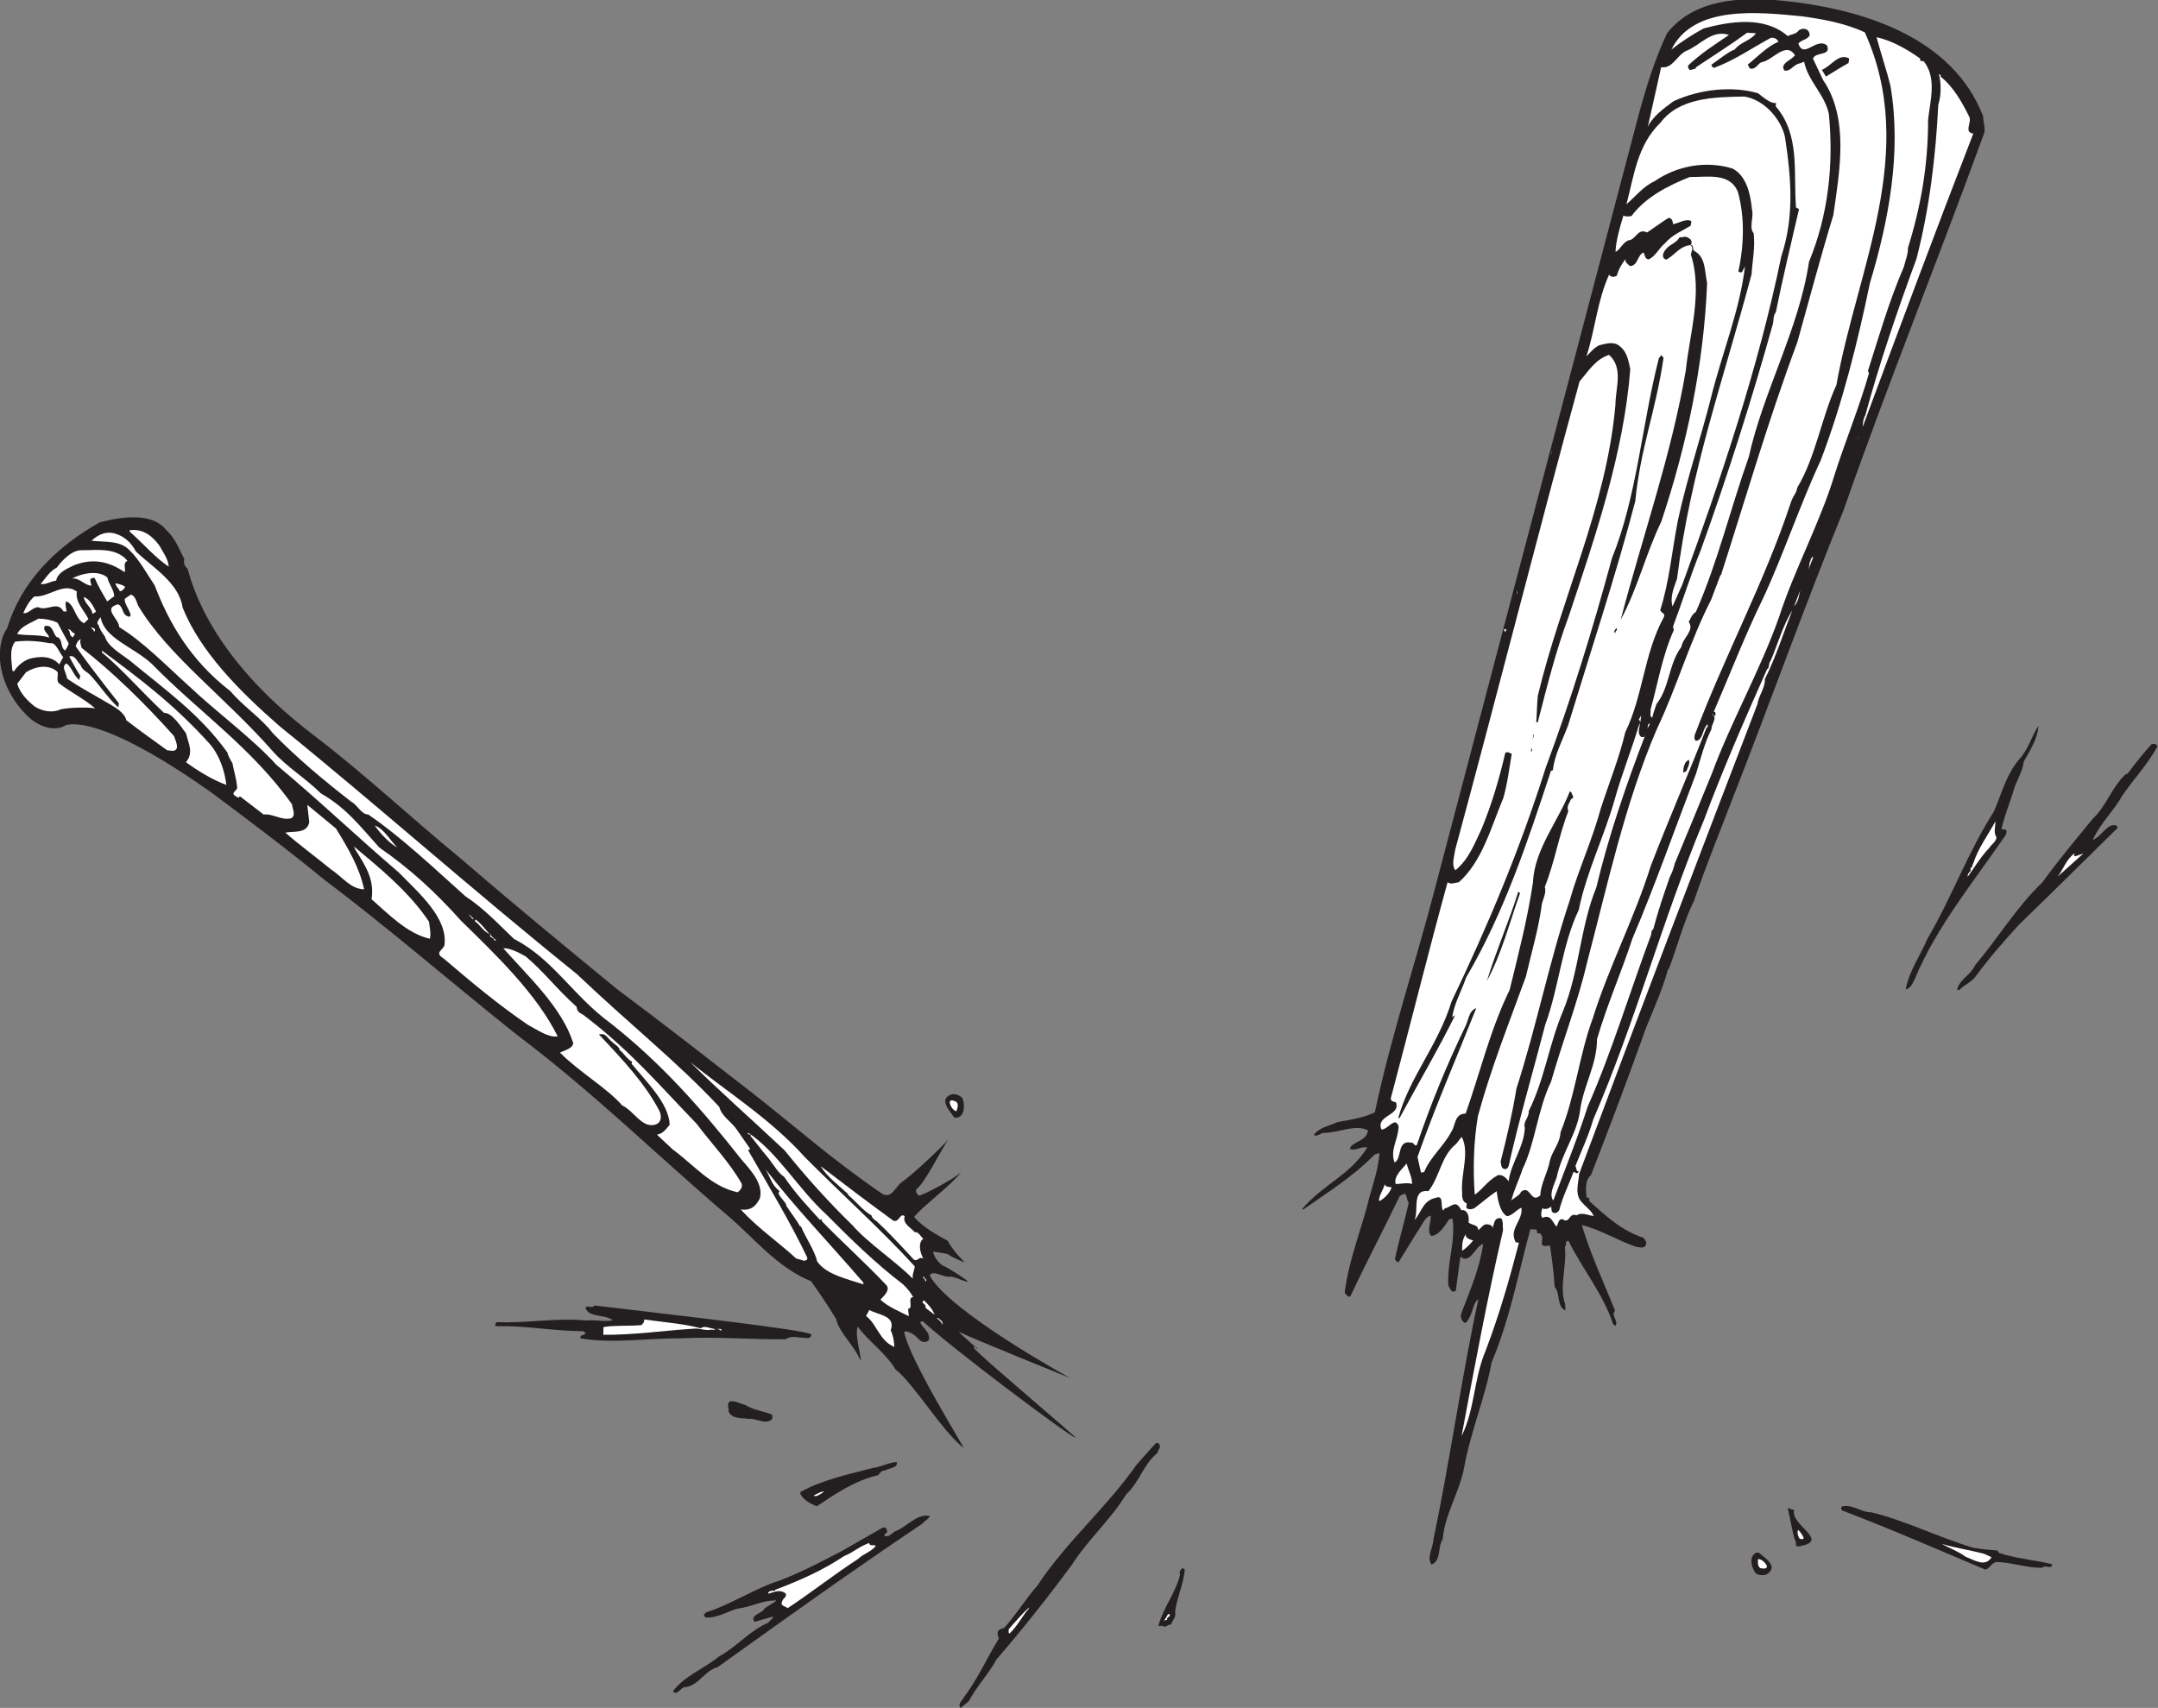 <?xml version="1.0" encoding="UTF-8" standalone="no"?>
<svg
   xmlns:dc="http://purl.org/dc/elements/1.1/"
   xmlns:cc="http://creativecommons.org/ns#"
   xmlns:rdf="http://www.w3.org/1999/02/22-rdf-syntax-ns#"
   xmlns:svg="http://www.w3.org/2000/svg"
   xmlns="http://www.w3.org/2000/svg"
   viewBox="0 0 536.933 425.013"
   height="425.013"
   width="536.933"
   xml:space="preserve"
   id="svg2"
   version="1.1"><rect x="0" y="0" width="536.933" height="425.013" fill="#808080" stroke="none"/><defs
     id="defs6" /><g
     transform="matrix(1.333,0,0,-1.333,0,425.013)"
     id="g10"><g
       transform="scale(0.1)"
       id="g12"><path
         id="path14"
         style="fill:#231f20;fill-opacity:1;fill-rule:nonzero;stroke:none"
         d="m 1494.16,403.262 c 43.2,23.441 90.88,32.988 135.78,44.836 14.59,1.453 29.29,10.398 43.79,10.847 3.2,-11.246 -14.2,-10.5 -21.6,-15.945 -6.49,0.949 -9.4,-4.348 -13.09,-8.598 -41.7,-8.996 -81.19,-35.691 -114.28,-57.886 -12.2,4.398 -25.19,11.843 -30.89,22.742 l 0.29,4.004 v 0" /><path
         id="path16"
         style="fill:#ffffff;fill-opacity:1;fill-rule:nonzero;stroke:none"
         d="m 1538.26,404.109 -7.4,-5.496 0.1,0.996 c -1.7,-2.402 -9.5,-6.3 -12.2,-3.093 6.1,2.547 13,7.547 19.5,7.593 v 0" /><path
         id="path18"
         style="fill:#231f20;fill-opacity:1;fill-rule:nonzero;stroke:none"
         d="m 1361.4,571.57 c 8.49,3.496 21.49,-4.297 28.89,-5.648 17,-10.395 33.19,-11.293 50.49,-18.195 0.5,-2.2 2.1,-6.2 -0.2,-9.204 -12.5,-10.789 -29.99,3.305 -43.49,1.008 -11.3,2.297 -30.59,-1.101 -37.19,13.899 1.5,5.793 -4.1,12.34 1.5,18.14 v 0" /><path
         id="path20"
         style="fill:#231f20;fill-opacity:1;fill-rule:nonzero;stroke:none"
         d="m 1109.55,751.281 c -4.9,-7 -13.5,2.403 -16.89,-5.148 8.59,-18.348 35.99,-10.645 51.09,-22.445 -15.4,-3.696 -32,1.648 -48.89,-0.45 -56.99,5.45 -113.278,-5.554 -167.165,-3.054 -2.5,-1.493 -5,-5.047 -2.402,-7.493 58.391,1.051 105.877,-9.05 163.767,-9.496 l 4.49,-3.449 c -2.5,-0.504 -2.89,-5 -6.39,-3.555 -3,-1.046 -5.5,-4.546 -2.5,-6.492 60.49,-9.953 122.27,0.594 184.16,0.192 65.88,3.558 133.27,-2.293 197.15,-1.746 11.9,8.097 25.9,2.25 40.9,2.402 3.99,-0.953 7.49,2.551 7.39,6.547 -4.5,8.449 -278.34,38.894 -404.71,54.187 v 0" /><path
         id="path22"
         style="fill:#ffffff;fill-opacity:1;fill-rule:nonzero;stroke:none"
         d="m 1126.45,711.039 c 23.39,3.699 47.89,1.402 70.78,3.602 3.5,3.547 5.4,5.597 5.4,10.543 34.5,-5.192 74.39,-7.793 105.48,-16.493 6.89,6.047 17.9,-0.847 26.39,-1.25 0.1,-2.996 -4.5,-0.546 -5.89,-2.05 v 1 c -10,-3.098 -24,2.75 -32,1.699 -56.89,-3.5 -113.68,-12.043 -170.56,-11.547 l 0.4,14.496 v 0" /><path
         id="path24"
         style="fill:#ffffff;fill-opacity:1;fill-rule:nonzero;stroke:none"
         d="m 1339,706.992 c 3,3 2.6,-4.5 4,0.996 2,0.055 3,-2.949 5,-1.894 -1.4,-3.555 -6,0.898 -9,0.898 v 0" /><path
         id="path26"
         style="fill:#231f20;fill-opacity:1;fill-rule:nonzero;stroke:none"
         d="m 13.199,2015.25 c 25.992,85.58 88.676,150.41 172.66,197.91 40.993,10.69 97.676,19.24 123.973,-13.85 16.898,-14.95 24.391,-35.79 34.289,-54.88 -2.293,-7.26 0.703,-13.3 5.899,-17.65 7.902,-25.1 38.296,-160.32 233.75,-309.59 93.683,-71.08 180.16,-152.56 273.539,-229.4 94.48,-81.43 200.951,-169.46 294.831,-246.24 89.48,-66.64 166.97,-127.62 252.75,-194.01 85.78,-67.38 148.07,-123.62 241.54,-187.556 17.4,-10.496 24.8,12.496 36.3,21.246 19.59,12.903 75.98,66.44 87.37,79.98 -12.09,-16.64 -44.28,-82.526 -59.48,-92.675 -2.5,-4.703 1.9,-11.152 5.2,-12.148 12.5,3.351 63.68,30.793 77.88,43.187 -20,-25.539 -75.18,-65.98 -87.48,-83.328 19.09,-21.101 43.39,-33.394 62.89,-44.437 9.29,-18.399 31.69,-40.196 31.69,-40.196 0,0 -21.7,7.899 -32.29,15.848 -8.8,1.348 -17.7,3 -26.7,4.496 0.6,-9.144 10.7,-22.344 19.1,-26.789 5.1,-1.25 41.09,-24.098 45.49,-28.945 -1.8,-3.153 -27.19,10.695 -33.2,8.699 -12.4,-1.906 -33.09,14.144 -37.79,2.051 36.3,-67.235 261.85,-191.063 261.85,-191.063 0,0 -186.56,75.336 -207.16,86.133 -1.1,-1.102 35.49,-31.691 34.39,-32.691 0.5,2.148 -1.79,3.445 -3.2,4.695 -2,0.055 -3.79,0.152 -3.4,-2.149 1.8,-6.644 189.06,-164.359 189.76,-167.41 -5.6,-2.3 -230.65,166.61 -284.74,216.946 -2.09,1.605 -2.7,-0.543 -5.29,-1.196 3.59,-11.597 17.99,-15.843 16.4,-32.894 -3.91,-5.645 -12.71,-6.348 -19.8,1.551 -7.1,7.953 -18.3,15.5 -26.59,13.597 8.39,-50.637 114.27,-218.703 110.67,-216.949 -40.79,32.34 -92.38,119.52 -126.77,146.312 -17.8,30.348 -53.29,55.239 -70.19,79.633 -7.5,-11.996 8.8,-64.383 4.5,-62.23 -12.2,28.742 -39.69,51.18 -45.19,76.68 -13.99,23.449 -29.99,46.738 -46.79,70.636 -64.48,25.84 -109.37,84.129 -158.16,124.668 -130.77,111.428 -246.15,226.248 -392.614,336.678 -119.871,95.63 -241.949,201.2 -354.922,285.88 -70.586,57.89 -140.371,110.38 -211.648,163.62 -211.258,150.06 -268.543,128.57 -273.942,127.02 -18.496,-11.65 -46.289,-4.6 -66.988,13.29 -36.191,32.75 -58.785,81.19 -55.586,125.78 1.203,15.14 4.898,30.45 13.199,41.74 v 0" /><path
         id="path28"
         style="fill:#ffffff;fill-opacity:1;fill-rule:nonzero;stroke:none"
         d="m 28.195,1990.56 c 24.094,2.95 44.789,0.69 65.488,-3.1 10.691,2.65 16.492,-17.1 24.289,-26 -2.598,-4.35 -5,-8.9 -7.297,-13.44 -15.098,17.25 -38.992,15.34 -57.086,10.1 -11.195,-4.71 -20.598,-12.3 -27.695,-23.25 -0.898,0.5 -1.898,0.9 -2.797,1.45 -1.301,18.19 -6.301,39.34 5.098,54.24 v 0" /><path
         id="path30"
         style="fill:#ffffff;fill-opacity:1;fill-rule:nonzero;stroke:none"
         d="m 48.391,1933.16 c 16.098,10.8 42.691,16.5 58.988,0.8 2.195,-6.04 -3.5,-16.89 3.598,-21.79 19.894,-15.39 47.988,-29.64 66.687,-46.29 -17.199,3.65 -63.191,0.5 -67.086,-2.9 -12.101,-4.7 -30.094,-3.69 -46.09,6.65 -13.301,10.75 -27.199,24.5 -32.297,42.44 5.402,7 10.699,14.15 16.199,21.09 v 0" /><path
         id="path32"
         style="fill:#ffffff;fill-opacity:1;fill-rule:nonzero;stroke:none"
         d="m 71.781,2033.5 c 12.801,-0.26 24.098,-2.5 35.496,-7.41 6.797,-12.99 13.895,-25.94 20.996,-39.04 -1.3,-3.99 -4.101,-10.24 -7.101,-12.99 -9.793,7.25 -2.899,22.54 -15.895,25.39 -6.296,6.95 -7.296,23.85 -21.695,20.15 -4.598,-9.25 6.598,-13.3 8.195,-21.25 -19.195,5.9 -41.785,2.95 -59.684,6.35 7.398,15.55 25.695,20.44 39.688,28.8 v 0" /><path
         id="path34"
         style="fill:#ffffff;fill-opacity:1;fill-rule:nonzero;stroke:none"
         d="m 63.887,2074.84 c 27.695,-1.9 54.886,27.74 79.484,9.2 -3,-20.15 13.293,-34.35 21.692,-51.25 -2.797,-2.59 -5.497,-5.24 -8.196,-7.99 -17.199,8.09 -17.398,36.14 -33.492,40.84 -2.699,-5.6 0.898,-13.69 0.898,-20.65 0,4.35 -3.5,0.26 -6.195,2.45 -10.898,19.9 -30.398,-0.85 -46.894,7.45 -11.094,-0.44 -19.195,-13.6 -27.691,-10.89 5.394,12.04 10.195,21.14 20.395,30.84 v 0" /><path
         id="path36"
         style="fill:#ffffff;fill-opacity:1;fill-rule:nonzero;stroke:none"
         d="m 105.879,2128.72 c 10.894,14.6 29.492,33.99 48.391,32.45 30.988,0.55 63.679,4.45 83.578,-19.7 -9.297,-5.3 -2.797,-12.35 -5.098,-21.29 -28.098,19.09 -58.187,27.44 -95.078,12.74 -13.199,-6.49 -30.094,-13.49 -32.895,-28.59 -10.597,-0.85 -18.496,-7.85 -28.894,-6.25 8.602,10.25 16.598,23.75 29.996,30.64 v 0" /><path
         id="path38"
         style="fill:#ffffff;fill-opacity:1;fill-rule:nonzero;stroke:none"
         d="m 123.273,1949.72 c 9.497,-3.45 14.696,-24.6 24.895,-30.55 0.398,2.65 0.996,5.2 1.598,7.8 -7.797,11.85 -15.297,26.19 -20.493,35.64 9.997,4.7 15.196,-10.34 20.493,-14.75 5.601,-13.99 13.398,-12.2 21.996,-23.49 16.597,-18.39 31.593,-41.39 49.09,-56.54 0.597,2.55 0.597,5.25 1,7.75 -34.895,44.04 -60.891,78.63 -80.582,106.13 1.699,5.59 3.695,11.54 9.796,13.5 -2.695,-3.85 -0.402,-10.66 1.504,-16.55 52.586,-40.29 115.868,-101.03 172.157,-164.36 4.101,-11 11.597,-27 -2.899,-27.65 -3.297,0.35 -6.598,0.75 -9.898,1.2 -24.692,17.75 -49.985,35.74 -76.18,55.99 -3,13.7 -20.199,23.5 -27.297,27.89 -31.89,19 -60.387,33.64 -83.18,49.84 -2.097,13.05 -11,21.05 -2,28.15 v 0" /><path
         id="path40"
         style="fill:#ffffff;fill-opacity:1;fill-rule:nonzero;stroke:none"
         d="m 140.172,2005.6 c -1.402,-2.3 -2.699,-4.59 -4.102,-6.95 -8.8,4.55 -3,9.2 -9.297,15.15 6.196,0.09 7.196,-7.4 13.399,-8.2 v 0" /><path
         id="path42"
         style="fill:#ffffff;fill-opacity:1;fill-rule:nonzero;stroke:none"
         d="m 200.355,2110.38 c 2.602,-12.65 12.297,-22.15 12.801,-35.05 -4.304,-3.4 -8.801,-6.44 -13.101,-9.74 -8.496,14.7 -15.996,26.75 -23.09,43.14 -2.902,2.25 -6.801,0.1 -8.801,-2.75 0.801,-3.6 1.797,-7.25 2.598,-10.8 -13.199,0.25 -21.395,14.5 -36.293,13.35 20.699,10.54 49.691,15.49 65.886,1.85 v 0" /><path
         id="path44"
         style="fill:#ffffff;fill-opacity:1;fill-rule:nonzero;stroke:none"
         d="m 179.359,2046.45 c -2.199,-1.46 -4.398,-2.9 -6.695,-4.15 -1.703,12.64 -13.898,18.04 -16.496,31.39 11.195,-2.9 17.695,-16.74 23.191,-27.24 v 0" /><path
         id="path46"
         style="fill:#ffffff;fill-opacity:1;fill-rule:nonzero;stroke:none"
         d="m 211.852,2193.11 c 20.593,-5.1 33.793,-18.74 42.093,-34.64 33.59,-31.05 80.481,-59.24 86.879,-104.28 32.594,-80.93 102.879,-153.26 181.36,-221.75 177.66,-143.67 357.222,-303.58 554.576,-462.5 101.18,-96.17 187.36,-163.81 265.74,-247.84 5.3,-18.99 21.8,-26.54 32.89,-42.69 8.3,-12.05 16.7,-24.14 25.2,-36.34 -2.1,0.14 -4,-0.76 -3.6,-3.05 38.89,-67.637 79.58,-135.922 109.28,-198.262 2.3,-5.293 -1.31,-5.695 -4.71,-7.149 -5.19,1.454 -10.39,2.95 -15.49,4.407 -33.19,30.539 -70.88,56.129 -103.38,91.328 20.6,-2.051 28.19,7.097 35.69,20.945 6.4,26.145 -14.29,49.531 -34.39,72.381 -77.58,98.43 -149.17,179.12 -243.15,253.6 -70.78,51.33 -108.17,120.62 -181.453,158.26 -31.594,29.94 -53.992,55.24 -91.082,79.98 -58.985,52.84 -119.575,110.43 -180.86,152.26 -13.496,0.41 -19.297,17.2 -31.789,23.95 -50.289,38.9 -102.781,82.78 -146.769,128.27 -21.492,28.4 -54.989,49.59 -78.582,77.89 -77.383,59.63 -116.278,131.57 -141.668,197.85 -13.996,20.4 -27.395,46.59 -46.688,65.29 -18.101,19.09 -44.992,14.84 -71.187,17.94 13.297,12.35 26.496,16.95 41.09,14.15 v 0" /><path
         id="path48"
         style="fill:#ffffff;fill-opacity:1;fill-rule:nonzero;stroke:none"
         d="m 177.262,2010.95 c -0.602,-0.7 -1.098,-1.4 -1.899,-1.95 -0.8,6.8 -3.8,2.15 -5.601,8.85 2.801,-3.15 8.5,-0.8 7.5,-6.9 v 0" /><path
         id="path50"
         style="fill:#ffffff;fill-opacity:1;fill-rule:nonzero;stroke:none"
         d="m 187.855,2036.09 c 6.903,-39.28 59.192,-54.38 94.782,-86.32 86.679,-89.04 186.558,-156.22 262.343,-262.84 0.797,-8.61 7.598,-20.35 -0.902,-25.85 -17.191,-5.45 -35.492,9.05 -51.988,6.75 -14.996,11.5 -29.891,22.94 -44.789,34.39 -0.899,-5.45 -4.899,-1.2 -7.301,-0.25 -10.691,6.15 1.898,9.85 2.699,15.3 -1.594,19.49 -5.496,28.09 -8.894,46.44 -3.399,5.25 -9.2,15.99 -9,19.29 -51.09,71.88 -116.571,117.68 -183.36,172.91 -18.593,13.75 -40.39,26.2 -45.789,44.44 -4.996,6.6 -10.695,15.65 -11.695,21.6 -4.801,1.35 -0.902,9.35 3.894,14.14 v 0" /><path
         id="path52"
         style="fill:#ffffff;fill-opacity:1;fill-rule:nonzero;stroke:none"
         d="m 190.355,1973.71 c 71.286,-52.94 134.372,-100.23 200.458,-173.31 18.996,-21.2 28.894,-52.44 31.691,-77.38 -25.891,9.69 -52.188,25.49 -75.481,42.49 15.098,17.19 4.598,35.13 0.2,53.88 -9.797,12.95 -26.391,39.1 -41.09,38.2 -41.992,39.64 -81.582,84.77 -115.672,112.57 -0.106,1.2 -0.203,2.35 -0.106,3.55 v 0" /><path
         id="path54"
         style="fill:#ffffff;fill-opacity:1;fill-rule:nonzero;stroke:none"
         d="m 220.754,2060.29 c 11.094,-6.25 5.898,-21.2 21.195,-23.3 0.699,1 1.5,1.8 2.094,2.76 -2.195,10.5 -13.094,22.99 -10.895,30.99 3.7,2.7 7.602,5.15 11.399,7.7 8.094,-3.05 9.996,-12.6 13.094,-20.4 55.691,-93.58 162.265,-170.31 253.148,-273.99 26.09,-28.59 60.184,-48.99 88.176,-76.83 47.89,-27.2 74.289,-62.74 108.879,-100.88 57.988,-40.14 105.879,-84.33 152.863,-136.97 65.988,-64.39 140.973,-136.62 180.263,-215.7 -17.5,-2.8 -37.29,11.85 -56.29,21.95 -57.086,39.09 -106.477,80.58 -156.266,123.17 -18.891,11.35 -1.301,15.55 1.199,25.25 6.403,50.38 -46.586,96.02 -84.883,135.21 -81.878,70.29 -152.265,137.52 -228.941,201.41 -45.094,49.84 -110.379,97.02 -164.066,147.82 -39.493,35.54 -84.985,82.27 -129.172,109.12 -0.203,15.85 -32.594,35.29 -1.797,42.69 v 0" /><path
         id="path56"
         style="fill:#ffffff;fill-opacity:1;fill-rule:nonzero;stroke:none"
         d="m 233.75,2092.53 c -2.098,-2.74 -5.301,-8.19 -10.297,-7.74 -1,5.09 -8.598,9.64 -7.5,14.94 5.797,-2.2 12.797,-2.39 17.797,-7.2 v 0" /><path
         id="path58"
         style="fill:#ffffff;fill-opacity:1;fill-rule:nonzero;stroke:none"
         d="m 242.246,2198.61 c 25.492,3.1 42.891,-11.65 55.586,-29.2 6.699,-12.79 15.5,-22.89 17.199,-38.73 -23.496,14.69 -49.89,45.23 -72.984,65.28 -0.098,0.85 -0.098,1.8 0.199,2.65 v 0" /><path
         id="path60"
         style="fill:#ffffff;fill-opacity:1;fill-rule:nonzero;stroke:none"
         d="m 577.27,1653.73 c -1.297,10.75 -2.5,21.5 -3.696,32.19 17.895,-14.64 35.688,-29.44 53.489,-44.19 23.394,-37.84 44.089,-73.58 52.585,-113.52 -25.492,0.5 -40.191,22.99 -61.785,37.14 -28.996,23.74 -61.187,47.33 -85.183,68.63 14.402,3.31 40.39,-2.85 44.59,19.75 v 0" /><path
         id="path62"
         style="fill:#ffffff;fill-opacity:1;fill-rule:nonzero;stroke:none"
         d="m 800.723,1467.77 c 1.195,-9.95 4.097,-22.24 1.699,-31.89 -42.391,9.39 -78.383,47.14 -108.875,73.78 5.598,36.59 -10.699,61.54 -30.59,93.03 -0.707,1.85 -1.508,3.65 -2.301,5.45 44.59,-37.24 102.875,-84.28 140.067,-140.37 v 0" /><path
         id="path64"
         style="fill:#ffffff;fill-opacity:1;fill-rule:nonzero;stroke:none"
         d="m 741.438,1606.79 c -12.102,4.65 -32.297,26.39 -41.993,40.44 17.996,-5.8 31.192,-31.64 41.993,-40.44 v 0" /><path
         id="path66"
         style="fill:#ffffff;fill-opacity:1;fill-rule:nonzero;stroke:none"
         d="m 884.207,1473.22 c -4.203,-2 -3.207,3.6 -8.504,6.2 0.305,0.35 0.602,0.7 0.902,1.05 2.497,-2.4 5.102,-4.8 7.602,-7.25 v 0" /><path
         id="path68"
         style="fill:#ffffff;fill-opacity:1;fill-rule:nonzero;stroke:none"
         d="m 888.004,1471.82 c 15.691,-12.35 21.195,-25.14 38.492,-39.09 -1.601,0.1 -3.199,0.35 -4.801,0.45 0.2,0.75 0.399,1.5 0.602,2.2 -2.703,1.7 -5.5,3.5 -8.199,5.2 0.898,1.05 1.797,2.15 2.699,3.15 -13.598,3.5 -20.699,18.55 -30.395,24.84 -0.097,1.15 0.602,2.25 1.602,3.25 v 0" /><path
         id="path70"
         style="fill:#ffffff;fill-opacity:1;fill-rule:nonzero;stroke:none"
         d="m 939.391,1418.03 c 10.097,1.25 28.496,-7.19 42.191,-15.39 32.688,-27.44 59.588,-62.69 94.678,-93.78 1.1,-12.8 10.2,-11.75 16.7,-18.35 84.48,-64.34 141.77,-132.31 207.15,-199.85 27,-36.05 60.98,-71.19 83.78,-111.129 3.3,-6.847 -2.3,-13.445 -7.19,-16.996 -50.1,11.195 -80.29,50.145 -120.58,79.635 0,0 -19.99,18.64 -29.89,27.94 11.59,2.05 17.19,10.8 23.79,18.6 -1.6,40.54 -44.59,80.98 -71.08,113.77 0.3,1.35 0.6,2.7 0.7,4.06 -8.7,3.44 -17.6,18.99 -23,21.23 -0.7,7.15 -9.59,10.7 -13.4,15.05 -10.59,7.7 -11.49,17.65 -25.29,14.4 43.39,-45.94 86.58,-91.78 113.37,-143.62 4.4,-11.6 2.41,-21.79 -9.09,-24.94 -24.3,-6.15 -39.3,26.09 -60.89,36.09 -28.39,32.64 -79.58,61.79 -116.07,98.47 7.69,4.26 22.99,7.25 24.79,17.55 -20.99,66.74 -83.283,123.77 -133.97,181.01 1.101,-1.25 2.203,-2.5 3.301,-3.75 v 0" /><path
         id="path72"
         style="fill:#ffffff;fill-opacity:1;fill-rule:nonzero;stroke:none"
         d="m 1502.27,1028.22 c 68.58,-69.083 143.06,-135.818 205.15,-203.904 -0.8,-8.253 -4.9,-14.199 -3.7,-23.046 -29.29,30.39 -84.18,66.789 -112.58,99.726 -44.28,43.293 -83.37,86.281 -126.67,139.874 -59.49,56.13 -126.47,114.97 -176.76,165.36 62.59,-51.54 149.47,-105.37 214.56,-178.01 v 0" /><path
         id="path74"
         style="fill:#ffffff;fill-opacity:1;fill-rule:nonzero;stroke:none"
         d="m 1396.99,1073.51 c 55.19,-37.14 91.68,-103.276 145.47,-152.463 46.39,-46.895 93.08,-92.281 142.56,-129.824 7.3,-6.399 14.9,-16.094 19.6,-24.293 -12.1,-0.352 1.4,-21.446 -9.6,-21.696 0.5,-4.453 0.9,-9.101 1.3,-13.894 -15.29,7.644 -38.99,17.492 -52.98,30.789 8.09,8.348 19.39,19.297 10.19,28.098 -38.79,40.886 -82.48,80.226 -119.97,118.816 0.3,0.254 0.6,0.605 0.9,0.953 -0.3,1.145 -1.8,2.395 -2.9,2.602 -0.2,-0.75 -0.4,-1.457 -0.6,-2.149 -24,26.789 -45.39,48.688 -67.29,81.028 -10.99,7.05 -17.99,20.143 -29.49,34.943 -13.6,16 -22.2,27.95 -34.2,42.39 1.21,-1.2 1.01,-0.1 1.81,1 -2.1,0.55 -4.3,1.05 -6.4,1.6 0.6,0.65 1.1,1.35 1.6,2.1 v 0" /><path
         id="path76"
         style="fill:#ffffff;fill-opacity:1;fill-rule:nonzero;stroke:none"
         d="m 1428.88,1005.68 c 52.49,-68.442 121.67,-140.774 182.26,-211.207 0.2,-1.25 0.5,-2.547 0.8,-3.848 -28.19,9.395 -70.48,18.195 -86.88,43.293 -4.2,19.691 -21.7,44.535 -29.69,64.383 -1.21,0.25 -1.41,1.25 -2.6,1.398 -4.4,9.102 -16.9,24.746 -25.2,37.84 2,5.199 -21.09,22.496 -12.19,26.941 -15.5,12.102 -17.1,25.551 -26.5,41.2 v 0" /><path
         id="path78"
         style="fill:#ffffff;fill-opacity:1;fill-rule:nonzero;stroke:none"
         d="m 1667.13,909.746 c 11.69,-4.695 12.4,15.547 21.5,8.145 -4.51,-14.243 12.09,-21.344 18.99,-30.039 6,2.55 12.4,-9.747 15.7,-12.149 -9.3,-6.25 -7.3,-23.594 0.09,-36.941 -9.39,5.551 -11.89,-10.246 -20.99,1.699 -21.19,22.996 -47.99,51.59 -65.69,67.637 -2.9,2.547 -9,5.199 -9.89,11.144 -16.5,9.25 -29.3,26.696 -45.59,39.895 0.5,-0.453 0.9,-0.852 1.4,-1.305 0.2,0.352 0.4,0.801 0.69,1.152 -16.99,15.598 -40.38,33.145 -51.38,52.236 48.29,-37.087 86.88,-66.13 135.17,-101.474 v 0" /><path
         id="path80"
         style="fill:#ffffff;fill-opacity:1;fill-rule:nonzero;stroke:none"
         d="m 1622.64,742.832 c 16.99,-9.547 49.88,-10.293 39.89,-37.941 5.4,-10.848 6.3,-23.344 6.9,-30.946 -27.99,11.051 -33.1,43.594 -52.89,57.59 2.1,3.75 4.1,7.547 6.1,11.297 v 0" /><path
         id="path82"
         style="fill:#ffffff;fill-opacity:1;fill-rule:nonzero;stroke:none"
         d="m 1724.32,761.078 c 10.39,-9.945 15.79,-16.34 20.39,-27.238 4,-2.852 -10,7.246 -17,12.793 0.7,10.648 -10.49,6.953 -3.39,14.445 v 0" /><path
         id="path84"
         style="fill:#ffffff;fill-opacity:1;fill-rule:nonzero;stroke:none"
         d="m 1724.32,805.371 c 0.4,-4.949 6.79,-4.301 3.69,-9.101 -1.3,1.105 -2.7,2.101 -3.99,3.203 1,-1.102 2.09,-2.149 2.89,-2.149 1.61,3.946 -7.7,5.246 -2.59,8.047 v 0" /><path
         id="path86"
         style="fill:#ffffff;fill-opacity:1;fill-rule:nonzero;stroke:none"
         d="m 1758.3,721.586 c 0.31,-1.242 1.91,-4.945 0.41,-6 -1,4.852 -6.2,9.055 -10.2,11.953 3.1,1.848 6.9,-4.402 9.79,-5.953 v 0" /><path
         id="path88"
         style="fill:#231f20;fill-opacity:1;fill-rule:nonzero;stroke:none"
         d="m 1341.9,95.879 c 33.39,18.098 56.69,47.988 92.08,63.184 2.9,4.152 8.3,6.746 9.3,11.601 l -34.99,-10.047 c -9.6,13.145 15.3,15.594 18.59,24.891 6.1,4.551 16.2,9.953 21.5,14.097 -1.8,1.352 -2.4,3.852 -4,1.403 l 0.4,-0.903 c -19,1.497 -44.89,-12.5 -68.19,-14.746 -18.99,-5.203 -37.79,-18.046 -58.98,-16.496 -1.81,1.403 -4.4,2.348 -3.3,5.649 l 3.7,3.945 c 46.29,14.297 90.78,44.895 137.06,59.188 41.59,15.949 81.29,37.043 117.18,55.789 l 75.18,42.945 c 5.1,1.941 8.4,-1.504 8.5,-7.5 -0.7,-4.25 -7,-2.805 -4.39,-8.152 10.49,-2.25 14.19,8.398 23.19,10.445 20.79,9.902 37.49,31.644 60.58,27.199 -1.5,-6.203 -11.99,-10.699 -13.2,-14.051 -132.76,-89.179 -252.23,-174.808 -382.91,-268.488 -25.49,-6.648 -35.29,-36.191 -63.38,-37.395 -5,-3.496 -8.9,-8.094 -14.3,-10.691 l -5.7,2.797 c 19.7,28.191 59.49,43.289 86.08,65.336 v 0" /><path
         id="path90"
         style="fill:#ffffff;fill-opacity:1;fill-rule:nonzero;stroke:none"
         d="m 1446.88,218.801 -0.2,1.597 c 45.89,17.45 87.58,35.594 128.67,62.938 20.29,8.551 25.39,16.449 46.99,24.547 1.6,-8.098 10,-1.348 12.09,-5.801 -8.2,-10.547 -22.99,-14.348 -32.39,-23.742 -45.59,-29.496 -86.48,-62.188 -131.47,-91.883 -8.8,4.645 -14.79,4.551 -9.99,14.051 1.7,4.648 8.19,6.094 6.09,12.844 -10.99,9.101 -22.29,2.601 -33.09,-0.301 1.1,7.148 8.6,5.203 13.3,5.75 v 0" /><path
         id="path92"
         style="fill:#231f20;fill-opacity:1;fill-rule:nonzero;stroke:none"
         d="m 1864.48,129.57 c -1.5,4.297 -5.69,13.297 2.41,17.102 l 7.89,3.141 c 21.4,23.746 39.89,53.839 61.79,78.937 53.59,81.184 128.47,144.766 184.66,224.953 11.5,13.047 24.39,27.938 36.59,40.735 1.8,0.851 3.6,-0.551 5.6,-1.25 4.7,-7.7 -2.1,-9.747 -2.3,-16.446 -27.8,-22.941 -32.9,-53.332 -59.19,-78.332 -29.49,-47.894 -71.09,-83.828 -102.57,-133.172 -44,-59.086 -90.29,-118.117 -139.28,-174.609 C 1845.69,63.535 1823.2,40.938 1808.4,12.551 1804,8.848 1797.9,4.348 1793.3,0 c -6.8,6.203 2.8,13.996 5.7,19.695 23.99,31.043 43.29,73.637 65.48,109.875 v 0" /><path
         id="path94"
         style="fill:#ffffff;fill-opacity:1;fill-rule:nonzero;stroke:none"
         d="m 1920.67,187.207 -1.4,-4 -0.7,0.25 c -10.8,-13.297 -21.89,-33.34 -34.29,-44.641 -3,1.903 -1.1,5 -1.5,8.098 12.4,13.496 22.4,26.445 37.89,40.293 v 0" /><path
         id="path96"
         style="fill:#231f20;fill-opacity:1;fill-rule:nonzero;stroke:none"
         d="m 3339.15,373.418 c 2.21,-2.852 6.41,-2.852 9.9,-4.246 -9.19,-27.551 71.28,-57.895 7.1,-67.789 -7.1,0 -1.4,8.445 -5.7,11.297 -5.59,18.343 -9.09,42.34 -13.4,59.285 l 2.1,1.453 v 0" /><path
         id="path98"
         style="fill:#ffffff;fill-opacity:1;fill-rule:nonzero;stroke:none"
         d="m 3356.15,332.422 c 4.9,-4.199 8.4,-9.895 10.6,-15.492 -2.2,-3.5 -6.4,-1.403 -7.8,-0.7 -2.8,3.497 -4.99,11.297 -2.8,16.192 v 0" /><path
         id="path100"
         style="fill:#231f20;fill-opacity:1;fill-rule:nonzero;stroke:none"
         d="m 3278.57,289.883 h 4.3 c 9.19,-8.496 19,-12.742 24,-25.442 1.39,-7.05 -5.71,-13.347 -9.91,-15.496 -7.1,-2.097 -13.39,-1.402 -19.79,2.149 -7.7,9.844 -14.1,32.441 1.4,38.789 v 0" /><path
         id="path102"
         style="fill:#ffffff;fill-opacity:1;fill-rule:nonzero;stroke:none"
         d="m 3281.37,277.891 c 6.4,0 12.79,-5.657 16.3,-12 2.1,-7.746 -7.81,-5.645 -12.01,-4.953 -5.69,4.253 -4.29,12 -4.29,16.953 v 0" /><path
         id="path104"
         style="fill:#231f20;fill-opacity:1;fill-rule:nonzero;stroke:none"
         d="m 1784.8,1101.46 -4.1,1.14 c -6.6,10.56 -15.09,17.2 -16.59,30.75 0.5,7.15 9,11.49 13.6,12.39 7.39,0.26 13.39,-2.1 18.59,-7.15 4.9,-11.54 5.2,-35.04 -11.5,-37.13 v 0" /><path
         id="path106"
         style="fill:#ffffff;fill-opacity:1;fill-rule:nonzero;stroke:none"
         d="m 1785.2,1113.8 c -6.1,1.65 -10.79,8.75 -12.49,15.8 -0.11,8.04 8.89,3.4 12.79,1.65 4.4,-5.55 1,-12.7 -0.3,-17.45 v 0" /><path
         id="path108"
         style="fill:#231f20;fill-opacity:1;fill-rule:nonzero;stroke:none"
         d="m 3437.93,376.016 c 19.9,4.898 36.59,-11.496 54.99,-10.801 67.29,-16.742 121.97,-45.633 189.85,-66.133 16.3,-2.898 29.91,-4.047 46.1,-5.297 2.29,-6.851 5,-4.496 12.5,-7.551 28.29,-8.195 60.68,-10.796 89.18,-18.046 -0.9,-11.098 -12.31,0.25 -18.9,-6.747 -28.49,-0.05 -55.19,9.848 -84.38,11.051 -10.7,-1.25 -12.89,-13.051 -22,-14.199 -89.08,37.641 -176.86,76.035 -267.24,110.477 -1.49,2.445 -2.3,5.246 -0.1,7.246 v 0" /><path
         id="path110"
         style="fill:#ffffff;fill-opacity:1;fill-rule:nonzero;stroke:none"
         d="m 3702.97,287.887 14.3,-6.5 c -11.59,-19.594 -32,-5.25 -48.39,0.754 -12.89,9.746 -29.4,15.789 -44.69,24.043 27.29,-7.903 50.29,-11.047 78.78,-18.297 v 0" /><path
         id="path112"
         style="fill:#231f20;fill-opacity:1;fill-rule:nonzero;stroke:none"
         d="m 3597.39,1435.33 c 46.59,79.78 75.49,161.62 124.18,237.85 15.5,35.29 23.29,71.28 50.79,101.62 14.9,18.35 19.79,39.55 32.5,58.59 -1.41,-24 -16.21,-46.59 -27.5,-67.09 -2.2,-19.74 -14.8,-36.64 -19.8,-56.43 -7.1,-23.3 -16.9,-46.59 -21.9,-69.84 2.81,0 8.5,1.4 9.91,-3.55 l -1.41,-6.34 c -59.98,-87.53 -129.17,-171.51 -169.36,-267.5 -3.5,-7.04 -8.5,-20.44 -17.59,-21.14 5.59,33.14 27.49,63.48 40.18,93.83 v 0" /><path
         id="path114"
         style="fill:#ffffff;fill-opacity:1;fill-rule:nonzero;stroke:none"
         d="m 3677.88,1567.3 c 4.89,2.84 2.8,5.7 5.6,9.9 8.49,27.49 28.19,53.64 40.89,77.63 0.8,-8.45 -4.2,-20.44 2.19,-29.65 -0.69,-8.44 -10.59,-14.09 -13.49,-19.74 -14.09,-14.15 -27.49,-36.04 -40.19,-53.64 -1.4,8.45 7.8,7.75 5,15.5 v 0" /><path
         id="path116"
         style="fill:#231f20;fill-opacity:1;fill-rule:nonzero;stroke:none"
         d="m 3686.78,1386.74 c 43.08,50.79 76.18,107.28 125.56,154.57 28.3,39.54 62.19,79.73 93.89,118.57 26.19,24.69 34.59,57.89 61.48,83.28 l 3.5,0.7 c 13.4,19.05 29.6,38.09 44.4,55.03 3.59,1.41 9.19,1.41 11.39,-3.54 -17,-32.44 -45.19,-62.09 -65.68,-92.43 -16.2,-28.94 -41.69,-52.24 -55.09,-82.58 16.99,6.35 28.29,34.59 45.89,26.09 v -4.2 c -62.78,-61.38 -122.07,-120.67 -184.16,-180.66 -28.29,-31.09 -54.39,-60.73 -79.78,-95.28 -8.5,-11.99 -21.1,-15.54 -30.99,-26.09 l -4.31,0.7 c 5,19.74 25.4,26.8 33.9,45.84 v 0" /><path
         id="path118"
         style="fill:#ffffff;fill-opacity:1;fill-rule:nonzero;stroke:none"
         d="m 3871.74,1594.94 c 2.79,0.7 -3.6,-4.94 2.1,-4.94 l 14.79,4.94 -47.99,-43.03 c 11.31,14.09 15.5,31.73 31.1,43.03 v 0" /><path
         id="path120"
         style="fill:#231f20;fill-opacity:1;fill-rule:nonzero;stroke:none"
         d="m 3321.46,3187.59 c -70.78,6.2 -159.07,3.6 -209.96,-61.49 -23.29,-49.74 -39.28,-101.77 -53.48,-154.36 L 2679.3,1533.06 c -35.28,-136.92 -83.38,-279.84 -113.07,-421.21 -23.09,-11.05 -48.09,-14.14 -69.89,-18.25 -14.8,-7.04 -34.59,-10.19 -43.98,-23.99 7.19,-4.34 12.79,4.55 18.89,3.8 29.69,0.65 58.28,16.8 82.08,4.8 -1.9,-21.1 -30.99,-20.9 -33.79,-34.65 11,-4.6 20.2,5.46 32.49,2.5 -32.99,-52.486 -80.49,-67.177 -120.88,-113.872 l 1.01,-2.098 c 44.49,31.543 93.07,61.289 133.37,102.68 l 9.29,3.4 c -1.79,-27.75 -10.49,-54.139 -18.39,-81.186 -13.7,-58.285 -39.19,-118.019 -46.49,-179.953 2.7,-3.406 6.3,-8.953 10.5,-6.906 29.59,63.188 62.78,126.074 92.48,187.813 l 8.5,4.046 c 5.4,-1.648 3.7,-12.25 7.99,-16.945 -7.59,-35.144 -18.79,-71.535 -25.8,-105.93 2.31,-0.449 4.01,-8.445 7.91,-3.445 l 34.19,55.535 c 7.7,9.903 13.1,26.942 24.59,29.797 1.7,-13.199 -7.79,-26.992 0.9,-37.844 14.91,0.352 26.59,20.395 33.5,30.895 l 6.49,1.547 c 6.2,-44.688 -10.79,-81.727 -7.69,-125.324 3.6,-5.543 5.5,-14.938 13.8,-9.442 l 8.59,63.586 c 18.3,-15.648 27.39,19.746 42.49,23.793 -6.3,-45.492 -24.89,-87.93 -41.29,-130.875 -1.39,-6.894 1.8,-14.695 8,-16.941 6.8,5.297 11.3,17.742 12.9,23.191 3.8,10.199 3.4,14.551 11.49,21.496 -30.99,-143.019 -52.78,-299.836 -83.78,-448.144 -0.9,-16.5 -12.99,-33.594 -3.89,-47.395 19.19,7.598 10.99,32.645 21.09,47.234 3.4,45.149 30.39,86.438 39.69,132.231 11.8,67.73 39.7,132.215 51.69,198.449 33.59,78.633 50.18,167.766 72.38,248.699 4.1,-3.203 14.39,3.25 11.89,-6.699 1.91,-2.805 5.31,-0.148 7.11,-2.902 5.09,-5.348 2.3,-12.399 2.09,-17.598 1.81,-7.996 10.9,-3.144 15.41,-4.098 3.7,-24.093 7.29,-53.437 8.7,-77.085 11.09,-11.344 3.09,-36.887 20.29,-43.739 l -0.7,11.098 c -11.59,34.293 3.39,70.434 -0.5,107.926 4.9,2.851 -1.4,11.75 6.89,10.5 26.7,-54.035 64.19,-97.879 83.09,-155.168 l 4.1,-3.192 c 7.1,9.043 -9,19.043 -0.5,28.239 -20.49,51.836 -45.59,104.625 -61.99,159.961 34.59,-8.395 68.39,-29.586 101.07,-40.485 6.01,-0.754 15.41,-4.101 18.21,2.996 3,5.598 -1.11,8.801 -3.91,13.649 -40.28,12.945 -70.48,40.492 -101.47,68.734 l 0.1,5.246 -5.4,1.602 c -1,13.996 -3.2,31.59 8.29,41.191 32.89,84.432 62.69,163.312 93.28,248.242 15.81,47.39 38.79,90.43 50.4,135.82 l 1.5,0.16 c 16.39,42.93 28.39,90.57 47.59,128.72 22.39,66.03 48.79,130.27 74.18,196.7 66.98,170.56 133.46,357.46 204.55,531.48 83.89,239.69 176.06,466.15 262.44,703.9 3.3,9.34 -1.89,21.39 -1.7,31.78 -56.79,148.02 -225.74,201.81 -380.21,216.46 v 0" /><path
         id="path122"
         style="fill:#ffffff;fill-opacity:1;fill-rule:nonzero;stroke:none"
         d="m 2805.47,891.602 c -0.9,7.343 1.01,16.543 -3.5,22.648 -13.49,1.348 -12.29,-8.953 -16.29,-19.105 1.6,5.402 -6.1,7.453 -9.8,7.757 -7.6,0.547 -11.09,-7.304 -16.59,-10.949 -0.61,11.047 -10.7,8.344 -18.1,14.141 1,9.801 -0.2,20.097 -9.6,23.398 -4.8,-2.804 -5.7,4.551 -9,7.102 -7.2,9.543 -16.8,-2.805 -25.59,-3.903 l -3.2,-4.097 c -6,5.996 2.2,30.039 -13.4,23.691 -24.79,-4.551 -27.09,-27.89 -40.39,-41.441 9.2,16.75 -6.3,58.09 26.19,53.84 21.9,27.992 23.3,65.436 51.79,88.276 l 10.3,13.15 c 15.5,-29.34 -2,-68.786 0.8,-104.176 -0.5,-7.5 0.7,-17.746 8.4,-19.793 0.4,-2.953 -0.7,-6.047 -0.4,-9 5,-3.848 13,-2.149 16.99,1.351 13,9.797 25.7,20.996 39.49,30.141 1.61,-13.199 5.5,-38.793 19.2,-46.789 10.2,1.25 17.09,11.746 27.09,15.996 3,-24.945 -24.29,-39.488 -10.69,-64.637 l 6,-0.793 c -17.7,-68.437 -36.99,-135.578 -62.38,-202.008 -22.01,-51.793 -20.1,-110.425 -44.7,-158.863 23.49,125.02 47.2,253.742 77.38,384.063 v 0" /><path
         id="path124"
         style="fill:#ffffff;fill-opacity:1;fill-rule:nonzero;stroke:none"
         d="m 2584.92,977.832 c 0.71,-5.852 8.1,-5 12.6,-5.898 -2,-7.7 -11,-19.25 -20.1,-24.043 l 0.9,-0.653 -4.49,-0.597 c 0.29,10.5 8,20.39 11.09,31.191 v 0" /><path
         id="path126"
         style="fill:#ffffff;fill-opacity:1;fill-rule:nonzero;stroke:none"
         d="m 2736.99,885.449 c -4.3,-7.195 5.9,-11.195 12.8,-12.597 -5.2,-6.598 -12.5,-14.141 -20.7,-19.645 -0.2,13.398 0.8,23.25 7.9,32.242 v 0" /><path
         id="path128"
         style="fill:#ffffff;fill-opacity:1;fill-rule:nonzero;stroke:none"
         d="m 2625.62,1016.32 c 3.09,-13 10.79,-26.945 10,-38.238 -9.41,3.297 -20.1,-0.199 -30.6,0 -4,15.094 12.89,28.348 20.6,38.238 v 0" /><path
         id="path130"
         style="fill:#ffffff;fill-opacity:1;fill-rule:nonzero;stroke:none"
         d="m 2610.21,1081.46 c 1.61,5.4 -2.09,10.89 -6.6,11.84 -10.19,-2.74 -16.19,-13.84 -25.18,-13.5 -10.7,27 35.69,25.25 27.39,50.3 -2.5,1.9 -9.8,1.05 -9.9,7.74 35.69,133.93 70.09,272.94 106.18,403.97 3.69,-5.5 15.1,-1.11 20.89,-0.45 43.69,38.89 59.78,101.92 82.88,156.86 7.9,27.09 11.1,55.04 15.9,83.13 -4.6,0.95 -8.1,4.95 -12.1,1.5 -11.19,-48.24 -24.89,-94.63 -43.79,-140.92 -13.09,-26.89 -22.99,-56.38 -49.29,-78.23 -8,10.19 -1.79,26.59 -0.3,38.69 77.99,288.09 152.26,581.67 231.95,873.66 17.6,20.79 29.3,40.84 54.99,49.94 27.59,-24.2 12.09,-62.59 12.09,-93.08 -16.78,-191.26 -101.17,-360.23 -144.96,-543.58 -1.6,-17.3 -1.7,-34.49 -2.9,-49.49 l 2.9,0.34 c 17.7,68.49 33.69,132.98 57.78,197.77 49,147.46 102.28,302.18 114.88,460.89 -3.2,14.5 -5.4,32.1 -19.39,43.05 -10.9,9.84 -25.2,5.09 -38.2,2.04 -9.99,-4.2 -18.99,-15.75 -24.29,-20.84 16.29,49.64 20.09,103.72 42.39,152.61 3.7,-5.49 9.5,-4.8 14.4,-1.95 3.59,13.1 9.89,22.8 16.29,31.05 -1.59,-5.41 3.4,-9.25 8.3,-13.15 15.5,1.15 13.19,20.24 25.19,25.44 2.81,-4.84 2.3,-12.39 9.8,-12.95 12.7,6 18.4,20.1 29.89,29.7 14.3,16.65 30.8,22.39 48.79,33.54 -1.19,3.6 3.51,7.85 -1.89,9.45 -10,2.5 -21.7,-5.65 -32,-6.9 0.7,0.85 0.1,11.95 -8.1,11.65 -13.09,-8.3 -26.09,-18.04 -39.88,-27.19 -18.21,8.94 -20.6,-14.45 -35.5,-14.8 -11.09,-5.8 -14.89,-17.45 -23.39,-21.45 0.6,19.45 7.89,45.64 14.8,68.09 0.99,-2.1 10,-2.5 14.98,-1.15 26.31,35.24 68.3,56.79 108.79,72.88 31.39,-0.65 74.88,9.2 89.78,-27.75 13.1,-46.03 11.59,-100.57 1,-148.06 1.79,-2.74 5.59,-3.05 6.89,-1.4 l 5.4,10.35 c -9.39,-81.58 -42.79,-161.67 -63.68,-246.15 -19.6,-77.57 -44.39,-148.36 -61.48,-227.95 -11.01,-56.43 -16.3,-115.92 -33.1,-167.91 5.5,-8.25 10.4,-5.4 6.2,-14.09 -36.49,-67.04 -38.1,-145.42 -71.38,-213.61 -11.31,-48.28 -30.2,-94.48 -45.3,-141.02 -15.9,-59.28 -42.99,-117.72 -58.49,-173.26 -37.68,-112.62 -62.07,-235.49 -99.37,-351.02 -7.2,-44.84 -17.9,-90.82 -29.49,-136.17 1.2,-3.6 0.09,-13.4 7.69,-13.94 4.6,-1 7.6,4.65 7.9,8.4 19.19,85.78 45.59,175.36 67.79,261.48 25.19,67.94 30.99,148.27 62.49,213.95 14.39,71.04 47.88,137.73 67.08,206.32 13.49,47.83 31.79,93.27 46.59,142.76 1,-8.8 -5.8,-19.35 3.19,-26.45 l 6.7,0.1 c -1,2.1 0.3,3.75 0.91,4.6 -35,-90.72 -69.09,-190.21 -91.68,-285.33 -30.29,-74.43 -31.5,-155.82 -61.89,-230.25 -26.6,-62.84 -34.39,-127.07 -64.28,-187.36 0.79,-12.55 -11.01,-19.25 -7.31,-31.39 -1.6,-35.99 -25.59,-64.99 -30.29,-99.783 -3.49,5.5 -13.8,16.153 -22.79,9.856 -16.7,-9.504 -26.6,-25.598 -40.39,-34.746 -3.61,47.993 -1.91,101.023 5.9,146.663 24.18,88.63 57.18,171.62 89.57,260.49 10.7,46 22.4,84.63 28.9,128.63 0.5,14.24 10.3,25.14 6.4,38.79 18.29,45.43 26.19,96.33 43.79,140.92 -3.5,10.75 2,14.39 5.4,23.75 l 0.8,-0.66 c 6.3,3 0.5,7.55 0,11.95 l -3.3,2.54 c -19,-51.48 -66.39,-108.67 -68.69,-169.26 -10.2,-69.03 -27.4,-135.21 -43.79,-201.95 -35.79,-72.93 -54.88,-153.46 -81.97,-230.5 -21.61,-0.45 -18.21,-21.64 -27.11,-34.59 -15.19,-27.95 -38.99,-46.49 -50.39,-74.68 l -5.9,-0.757 -6.49,28.997 c 32.59,92.63 72.69,184.66 109.68,277.84 -14.3,-4.75 -14.3,-23.35 -21,-35.39 -33.79,-70.39 -63.69,-142.57 -89.98,-220.3 -4.8,-2.81 -5.1,5.4 -10.99,4.69 -26.61,4.9 -15.81,-28.79 -30.4,-37.24 -8.8,22.7 5.4,40.85 7.09,63.39 v 0" /><path
         id="path132"
         style="fill:#231f20;fill-opacity:1;fill-rule:nonzero;stroke:none"
         d="m 2709.3,1318.55 c 67.08,139.98 127.66,283.69 175.95,437.06 48.2,129.52 87.58,257.99 123.48,390.46 46.89,115.97 55.38,247.35 87.58,373.47 l 4.5,5.75 4.3,-4.7 c -14,-97.78 -43.29,-169.16 -52.79,-267.89 -35.99,-137.72 -83.88,-282.09 -125.37,-418.26 -10.6,-28.84 -25.3,-54.49 -28.4,-83.88 l -3.6,-1.2 c -43.49,-131.92 -86.87,-263.84 -158.36,-385.81 -8.2,-24.05 -22.29,-48.89 -25.99,-73.94 l 5.49,3.65 c -28.49,-58.59 -72.28,-133.22 -103.77,-192.16 l -2.3,0.45 c 20.6,75.54 74.88,136.53 99.28,217 v 0" /><path
         id="path134"
         style="fill:#ffffff;fill-opacity:1;fill-rule:nonzero;stroke:none"
         d="m 2842.06,1006.33 c 23.9,49.13 27.6,109.87 53.1,162.91 21.39,74.83 50.78,151.42 66.28,218.85 39.19,148.57 71.29,299.93 131.07,439.05 37.29,78.29 61.18,163.16 101.47,241.79 l 17.41,46.1 0.8,-0.65 c 45.38,141.12 88.27,289.38 142.67,435.25 22.29,79.48 43.08,158.71 67.07,236.85 11.7,81.13 30,180.96 -18.99,252.39 l -18.99,40.15 c 5.09,13.29 35.19,4.29 25.99,24.79 -19.79,15.44 -42.99,-26.15 -53.29,3.14 5.8,7.41 15.6,6.41 21.19,15.25 0.11,11.95 -11.59,15.75 -20.48,9.45 -4.31,-7.3 -14.81,-7.1 -20.31,-10.7 -43.39,37.84 -106.87,27.85 -157.36,14.25 -21,-11.5 -42.39,-25.3 -59.98,-39.39 41.79,84.08 163.45,69.89 244.84,62.03 39.49,-5.59 79.08,-12.7 116.17,-29.74 101.08,-223.75 -15.09,-443.5 -52.89,-658.15 -28.09,-61.54 -38.59,-134.32 -73.28,-192.16 -1,-9.8 -8.4,-15.94 -11.6,-26.74 -49.38,-149.82 -123.07,-284.69 -179.85,-435.35 -0.31,-3.75 -1.51,-12.11 5.69,-9.75 10.6,5.05 8.6,21.14 18.59,30.59 l 0.11,-6.7 -1.7,1.3 c -31.09,-80.53 -71.18,-172.56 -104.58,-259.29 -29.89,-96.08 -78.18,-188.36 -108.17,-284.34 -25.2,-67.88 -32.79,-145.56 -60.29,-213 -0.6,-19.39 -15.2,-34.59 -19.69,-52.29 -4.51,-24.345 -16.5,-41.49 -18.1,-65.482 -18.09,-16.347 -18.2,20.84 -35.79,6.797 -2.8,-7.101 -12.1,-10.449 -18.1,-16.394 4.4,19.144 14.59,39.043 20.99,59.189 v 0" /><path
         id="path136"
         style="fill:#ffffff;fill-opacity:1;fill-rule:nonzero;stroke:none"
         d="m 2878.76,932.59 c 6.99,-2.848 11.8,-0.051 17.39,3.601 -1.79,2.75 0,-6.648 0.4,-9.597 5.1,-5.301 10,-2.5 13.8,2.449 6,24.543 18.6,49.187 26.4,70.987 2.7,1.85 4.89,-3.854 8.29,-1.202 l 1.91,2.452 c -6,0.75 -3.61,5.55 -6.4,10.39 10.79,27.4 24.99,57.44 33.29,86.73 80.08,185.56 128.17,370.92 207.05,560.08 35.29,94.43 77.19,190.41 117.58,280.98 4.39,0.56 2.29,11.45 6.3,14.95 13.39,30.7 23.08,66.89 40.58,94.33 -14.79,-37.54 -31.49,-89.48 -51.29,-128.37 1.21,-15.49 -11.29,-29.74 -13.69,-46.39 -112.38,-293.03 -222.95,-582.12 -332.83,-877.105 -1,-16.543 -9.4,-39.09 5.8,-53.633 6.11,-7.449 17.5,-15 20.9,-24.297 l 2.3,-0.449 c -8.9,-1.055 -22.7,8.399 -33.7,1.149 -15.59,5.449 -11.99,-17.192 -26.69,-7.047 -8.2,-0.254 -7.1,-9.051 -10.9,-14 -6.79,6.648 -10.39,24.097 -25.89,16.246 -4.91,3.847 -1.61,13.148 -0.6,17.746 v 0" /><path
         id="path138"
         style="fill:#ffffff;fill-opacity:1;fill-rule:nonzero;stroke:none"
         d="m 2905.75,991.027 c 9.4,45.793 39.09,82.233 44,127.523 6.59,43.99 31.48,84.28 31.08,129.67 18.9,64.89 45.2,123.97 66.29,188.36 42.79,100.53 79.18,204.8 118.77,307.93 8.5,27.89 16,57.83 28.59,82.48 -0.4,9.6 12.2,22.35 1.2,26.94 l 1.3,1.66 1.11,-3.61 4.5,0.56 c -2.5,1.94 1.99,7.69 -3.8,6.99 29.49,68.39 59.58,145.77 91.17,210.01 37.79,80.58 70.49,178.41 108.28,258.99 40.7,106.27 69.58,223.05 92.08,331.53 34.89,116.02 59.48,244.09 38.29,368.16 -7.3,29.6 -17.79,60.34 -25.99,90.63 27.49,-5.55 58.79,-23.34 81.58,-39.89 -2.2,-6.25 5,-3.9 6.7,-5.15 24.59,-31.24 11.89,-73.03 8,-108.52 0,-84.93 -13.1,-160.96 -37.7,-239.95 0.61,-11.1 -4.6,-22.95 -7.59,-35.2 -27.8,-64.48 -46.09,-128.51 -67.09,-194.4 l 2,-4.2 c -18.2,-64.03 -45.19,-129.16 -63.99,-188.81 -26.49,-88.12 -75.08,-177.5 -103.17,-264.34 -34.19,-98.08 -89.98,-196.45 -125.77,-293.23 -22.89,-56.39 -45.3,-110.53 -69.48,-168.56 -2.5,-10.05 -4.7,-16.3 -9.51,-25.8 -11.59,-33.44 -21.99,-63.73 -30.58,-96.78 -4.11,-3.54 -3.21,-4.2 -4.01,-10.19 -39.79,-106.92 -73.68,-219.81 -118.57,-321.38 -18.29,-57.34 -42.29,-116.87 -64.19,-175.407 -8.9,12.344 2.3,30.039 6.5,43.984 v 0" /><path
         id="path140"
         style="fill:#231f20;fill-opacity:1;fill-rule:nonzero;stroke:none"
         d="m 2833.96,1523.71 3.31,-2.6 c -20,-56.09 -34.59,-113.73 -61.89,-163.96 17,55.68 40.89,109.97 58.58,166.56 v 0" /><path
         id="path142"
         style="fill:#231f20;fill-opacity:1;fill-rule:nonzero;stroke:none"
         d="m 2858.16,1794 c -0.49,-2.3 3.8,-7 -0.3,-9 l 0.3,9 v 0" /><path
         id="path144"
         style="fill:#231f20;fill-opacity:1;fill-rule:nonzero;stroke:none"
         d="m 2863.46,1817.75 -2.5,-9.96 0.6,7.5 1.9,2.46 v 0" /><path
         id="path146"
         style="fill:#231f20;fill-opacity:1;fill-rule:nonzero;stroke:none"
         d="m 3152.39,1769.71 c 3.21,-7.8 -4.6,-17.7 -4.19,-20.65 l -6.31,-3 c -0.29,8.15 1.91,21.09 10.5,23.65 v 0" /><path
         id="path148"
         style="fill:#ffffff;fill-opacity:1;fill-rule:nonzero;stroke:none"
         d="m 2807.38,2014.2 4.59,-0.9 -2.4,-4.75 c -1.6,1.25 -2,4.2 -2.19,5.65 v 0" /><path
         id="path150"
         style="fill:#ffffff;fill-opacity:1;fill-rule:nonzero;stroke:none"
         d="m 3078.52,1838.09 c 1.99,-4.2 -3.11,-5.6 -3.21,-10.8 0.31,3.75 -0.3,8.2 3.21,10.8 v 0" /><path
         id="path152"
         style="fill:#ffffff;fill-opacity:1;fill-rule:nonzero;stroke:none"
         d="m 3063.32,1852.64 -1.5,-12.1 -2.8,4.85 4.3,7.25 v 0" /><path
         id="path154"
         style="fill:#ffffff;fill-opacity:1;fill-rule:nonzero;stroke:none"
         d="m 3080.62,1862.93 c 13.59,47.84 21.89,100.98 43.58,149.07 l -1.49,6.5 c 18.49,49.23 32.89,96.43 51.78,142.67 50.09,138.67 96.28,284.33 135.07,423.9 0.8,6.06 0.9,16.5 5,19.95 12.5,61.89 28.79,130.16 43.39,193.01 l -5.59,3.04 c -5.1,66.39 7.99,135.78 -38,188.96 l 0.8,6.1 c -10.39,-1.3 -22.89,9.85 -33.6,18.2 -48.58,14.2 -109.57,7.45 -157.56,-14.8 -17.79,-12.6 -40.99,-30.29 -48.38,-48.39 l 24.99,111.82 c 21.3,-3.34 28.69,21.4 46.19,30.2 26.4,9.95 47.89,40.89 80.48,30 -28.2,-19.11 -51.58,-33.9 -76.38,-57.05 -0.3,-3.75 0.9,-7.29 3.99,-8.44 l 10.1,2.74 0.4,2.26 c 33.1,21.94 67.69,44.03 95.68,64.63 l 16.5,-0.95 c -9.5,-13.85 -28.59,-16.19 -39.49,-30.19 -13.5,-5.35 -29,-18.45 -43.49,-28.39 -0.3,-3.75 2.9,-4.86 4.49,-6.15 39.2,14.44 72.09,37.89 106.38,56.18 4.4,0.55 10.4,-0.2 14.2,-7.19 -21.89,-9.4 -39.69,-28.7 -57.28,-42.75 0.99,-2.1 2.19,-5.69 4.69,-7.65 12.1,-1.5 14.2,11.45 23,12.56 18.89,3.79 43.69,38.83 60.28,12.54 -5.59,-8.85 -29.39,-15.5 -19.6,-28.44 10.8,-3.15 17.2,11.74 28.9,13.24 l 7.8,3.15 c 7.39,-36.33 37.89,-60.18 46.18,-97.13 9.41,-94.92 -1.29,-190.1 -36.99,-276.33 -18.79,-125.98 -85.18,-241.35 -112.47,-364.57 -33.29,-93.43 -57.89,-196.25 -98.68,-289.09 -8.29,-5.5 -9.09,-11.55 -13.39,-18.8 11.59,-15.74 -11.3,-29.68 -13.6,-46.33 -24.4,-32.8 -21.5,-74.88 -46.59,-107.03 -3.3,-9.3 -5.5,-15.54 -8,-25.54 -6.4,3.7 -1.3,10.29 -3.29,14.49 v 0" /><path
         id="path156"
         style="fill:#ffffff;fill-opacity:1;fill-rule:nonzero;stroke:none"
         d="m 2831.56,2084.18 c -0.69,5.9 1.91,-2.75 -0.1,-5.2 l 0.1,5.2 v 0" /><path
         id="path158"
         style="fill:#ffffff;fill-opacity:1;fill-rule:nonzero;stroke:none"
         d="m 2836.37,2119.02 3,5.61 -3,-5.61 v 0" /><path
         id="path160"
         style="fill:#231f20;fill-opacity:1;fill-rule:nonzero;stroke:none"
         d="m 3014.02,2011.95 3.21,4.1 c 2.8,-4.85 -2.41,-4.75 -2.5,-10 -1.7,1.3 -2,4.25 -0.71,5.9 v 0" /><path
         id="path162"
         style="fill:#231f20;fill-opacity:1;fill-rule:nonzero;stroke:none"
         d="m 3146.7,2497.34 c 6.8,66.39 32.09,146.17 9.39,215.65 0.8,6.05 5.9,12.65 -0.7,17.8 -19.89,-1.7 -28.29,-17.59 -45.09,-27.09 -9.99,2.49 -6.79,13.29 -0.19,20.04 6.39,8.25 19.49,11.35 24.89,21.7 7.5,-0.6 10.7,3.54 18.1,-2.26 4.79,-2.39 5.7,-9.74 2.29,-12.39 7.4,0.9 2.61,-8.6 7.31,-10.99 21.59,-11.56 18.89,-38.7 23.69,-59.69 -6,-151.92 -38.09,-303.34 -85.48,-445.4 -29.7,-61.74 -43.69,-123.73 -75.89,-183.57 40.6,155.42 94.88,308.04 121.68,466.2 v 0" /><path
         id="path164"
         style="fill:#ffffff;fill-opacity:1;fill-rule:nonzero;stroke:none"
         d="m 3130.3,2108.08 c 25.2,201.96 86.99,372.62 139.07,568.12 1.8,27.8 6.8,47.8 4,76.48 -9.6,11.5 0.8,29.9 -3.3,45.05 -2.5,27.24 -9.8,62.08 -36.09,75.98 -47.99,14.99 -102.78,6.05 -145.97,-23.8 -20.49,-9.2 -35.99,-28.99 -52.19,-42.89 13.8,51.59 20,110.43 63.39,152.22 35.2,46.79 99.87,47.99 156.37,48.94 35.58,-5.3 68.18,-40.04 76.18,-75.58 11.89,-78.23 17.49,-149.03 -6.9,-222.8 -42.5,-207.01 -112.97,-416.01 -184.96,-613.22 l -18.09,-40.19 c -5.31,18.75 3.59,36.94 8.49,51.69 v 0" /><path
         id="path166"
         style="fill:#ffffff;fill-opacity:1;fill-rule:nonzero;stroke:none"
         d="m 2896.46,2345.38 -1.3,-6.9 0.69,6.05 0.61,0.85 v 0" /><path
         id="path168"
         style="fill:#ffffff;fill-opacity:1;fill-rule:nonzero;stroke:none"
         d="m 2900.75,2359.27 1.91,9.15 -1.91,-9.15 v 0" /><path
         id="path170"
         style="fill:#ffffff;fill-opacity:1;fill-rule:nonzero;stroke:none"
         d="m 3360.15,2086.29 c -2.1,-7.66 -2.7,-20.45 -11.3,-29.65 l 11.3,29.65 v 0" /><path
         id="path172"
         style="fill:#ffffff;fill-opacity:1;fill-rule:nonzero;stroke:none"
         d="m 3367.65,2104.33 3.3,9.4 -3.3,-9.4 v 0" /><path
         id="path174"
         style="fill:#ffffff;fill-opacity:1;fill-rule:nonzero;stroke:none"
         d="m 3378.95,2139.27 c -0.2,1.45 1.2,8.3 4.9,9.55 2.2,-0.5 -8.21,-18.9 -8.6,-27.89 l 2.89,18.99 0.81,-0.65 v 0" /><path
         id="path176"
         style="fill:#ffffff;fill-opacity:1;fill-rule:nonzero;stroke:none"
         d="m 3468.53,2369.17 0.3,3.75 c 0.6,0.85 0.69,-5.85 -3.11,-5.54 0.9,-0.66 2.21,0.99 2.81,1.79 v 0" /><path
         id="path178"
         style="fill:#ffffff;fill-opacity:1;fill-rule:nonzero;stroke:none"
         d="m 3481.72,2413.21 c 26.2,96.33 59.59,195.06 95.38,291.73 24.3,93.83 36.1,192.11 40.79,287.99 6,17.85 5.2,42.34 1.11,57.49 l 4.09,-3.25 -1.2,-1.6 c 23.79,-18.69 40,-47.24 53.89,-75.34 5,-10.54 -10.7,-28.89 7.5,-31.14 -69.09,-178.21 -139.17,-366.27 -206.35,-547.27 -0.1,6.7 1.1,14.99 4.79,21.39 v 0" /><path
         id="path180"
         style="fill:#231f20;fill-opacity:1;fill-rule:nonzero;stroke:none"
         d="m 3400.64,3057.97 c 17.7,7.39 31.79,32.19 50.99,21.14 l -1.2,-8.35 c -13.99,-7.64 -29.79,-17.79 -42.29,-25.29 l -7.5,12.5 v 0" /><path
         id="path182"
         style="fill:#231f20;fill-opacity:1;fill-rule:nonzero;stroke:none"
         d="m 2193.41,177.859 c 2.2,-7.546 -5,-15.144 -7.9,-22.097 -5,0.656 -11,-7.895 -16.39,-1.895 -2.5,-1.301 -4.71,-1.601 -6.9,-0.351 9.09,33.789 31.99,60.386 40.49,95.429 -1.9,3.75 -0.1,7.895 3.09,11.047 2.21,1.899 3.51,-0.597 5.41,-1.25 -0.6,-23.996 -16,-56.238 -17.8,-80.883 v 0" /><path
         id="path184"
         style="fill:#ffffff;fill-opacity:1;fill-rule:nonzero;stroke:none"
         d="m 2178.32,163.965 c -2.3,1.25 -3.5,-0.953 -5.7,-1.297 2.2,3.496 5.9,8.594 6.89,11.395 l 3.2,1.597 c 3.4,-6.949 -5.7,-4.449 -4.39,-11.695 v 0" /></g></g></svg>